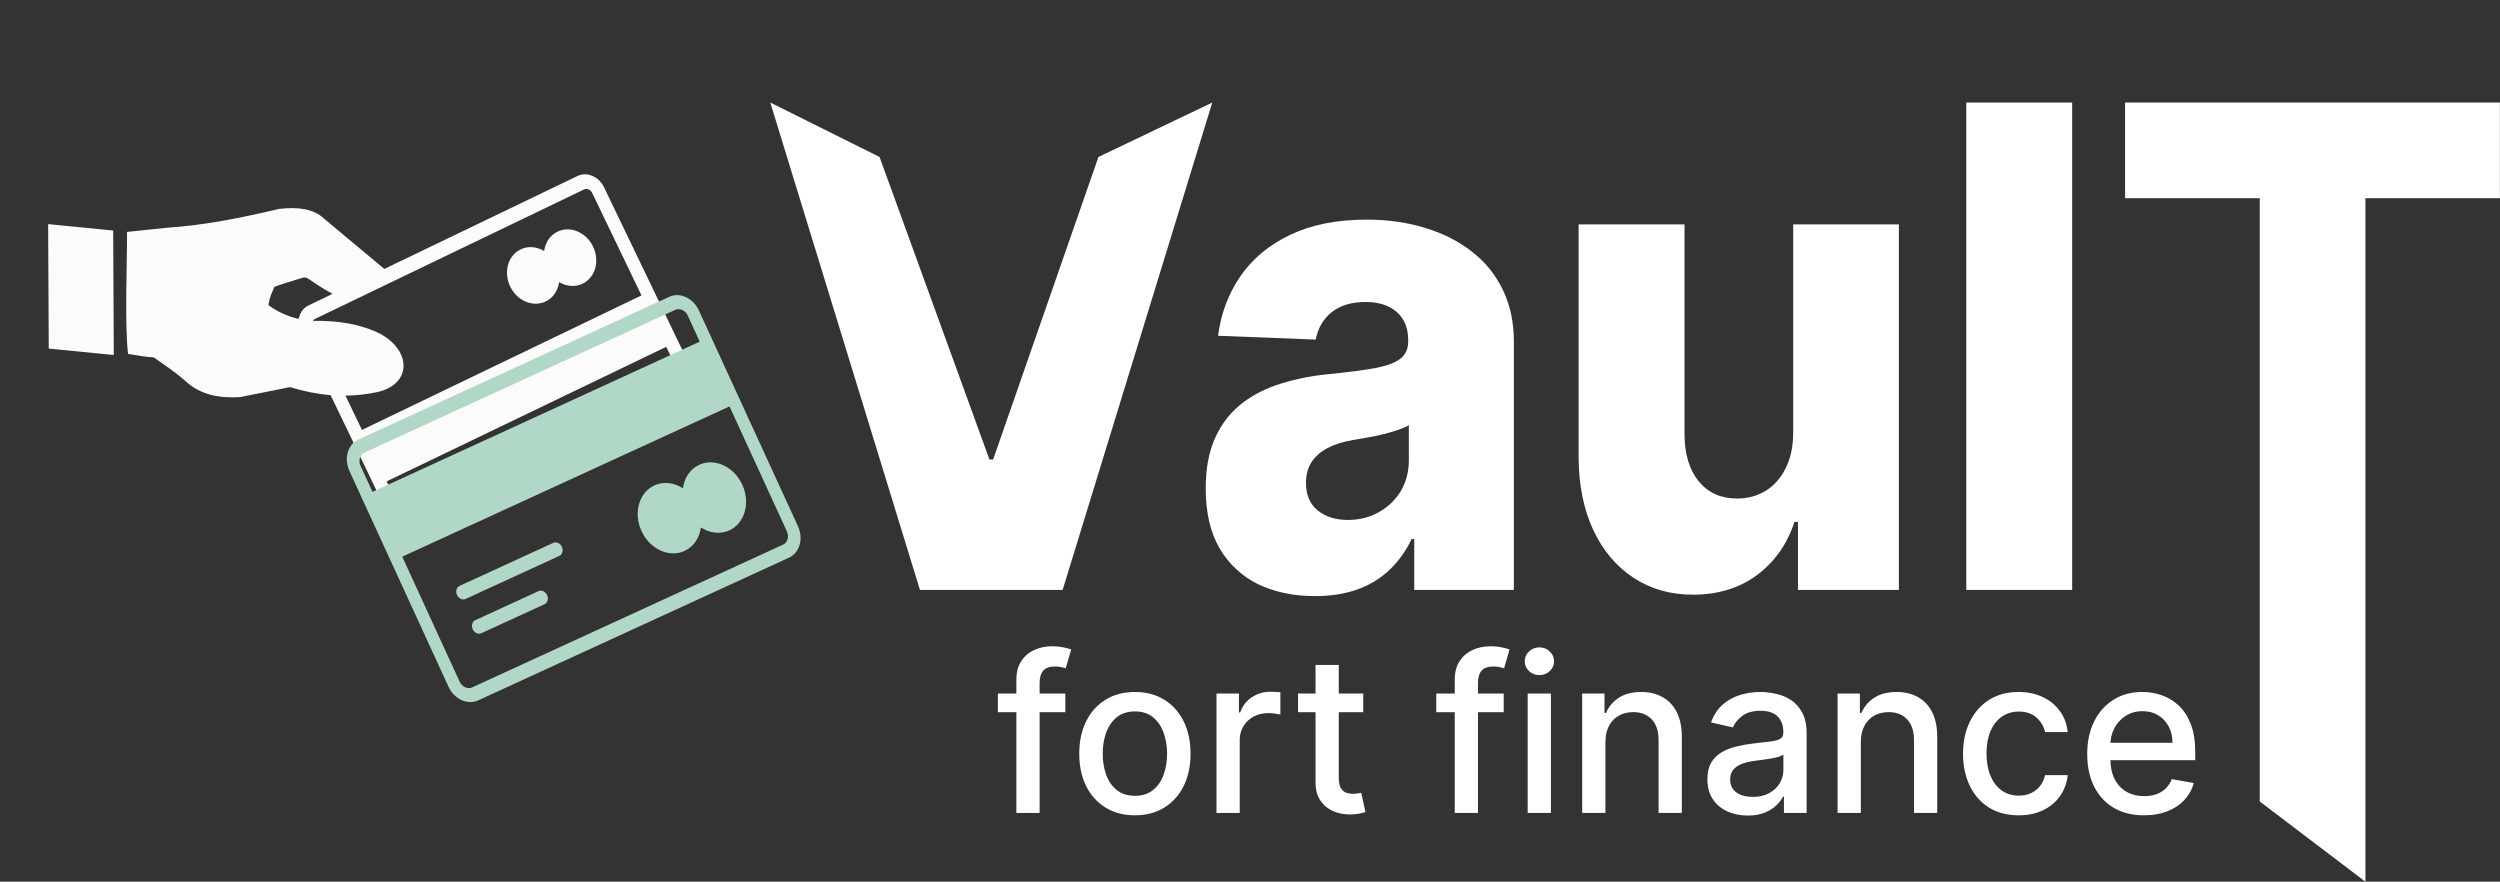 <svg width="3998" height="1410" viewBox="0 0 3998 1410" fill="none" xmlns="http://www.w3.org/2000/svg">
<rect x="0" y="0" width="3998" height="1410" fill="#333333" stroke="none"/>
<path fill-rule="evenodd" clip-rule="evenodd" d="M77.941 557.446L181.973 567.698L181.021 368.674L76.989 358.422L77.941 557.446ZM872.688 482.08C884.795 476.255 892.329 464.52 894.101 451.083C905.67 458.007 919.578 459.518 931.685 453.692C952.019 443.908 959.514 417.37 948.442 394.36C937.37 371.35 911.956 360.648 891.621 370.432C879.514 376.258 871.981 387.993 870.209 401.43C858.603 394.43 844.732 392.995 832.625 398.82C812.291 408.605 804.796 435.143 815.868 458.153C826.94 481.163 852.354 491.865 872.688 482.08ZM618.44 769.786L1065.46 554.688L1078.75 582.315C1080.03 584.964 1080.26 587.837 1079.52 590.242L1079.49 590.35C1078.79 592.831 1077.22 594.889 1074.88 596.015L644.787 802.97C642.446 804.097 639.795 804.067 637.486 803.034L637.383 802.991C635.007 801.99 632.941 800.094 631.667 797.445L618.373 769.818L618.44 769.786ZM1025.87 472.412L578.85 687.51L552.481 632.71C569.933 632.515 587.533 630.571 605.237 626.62C657.767 613.555 658.276 562.227 609.209 534.383C578.297 518.589 541.445 512.365 500.303 513.146C501.143 511.809 502.329 510.679 503.868 509.939L933.964 302.984C936.104 301.954 938.548 301.897 940.748 302.702C940.955 302.789 941.094 302.909 941.264 302.92C943.641 303.921 945.743 305.892 946.981 308.465L1025.87 472.412ZM1085.19 617.436L655.094 824.391C647.603 827.995 639.038 827.829 631.393 824.609C623.711 821.314 616.853 815.107 612.737 806.554L528.677 631.859C506.746 630.108 485.066 625.625 463.794 619.082L384.352 634.936C350.734 637.317 321.293 631.256 298.736 611.255C286.603 600.594 274.726 591.488 263.127 583.646C236.593 565.652 255.176 574.142 226.323 569.475L204.879 565.998C199.152 523.451 203.378 413.939 203.171 370.88L267.489 364.167C324.706 360.499 385.052 348.613 446.434 334.085C478.07 330.327 502.498 334.699 517.849 349.312L614.624 430.078L923.517 281.444C930.741 277.968 938.893 277.961 946.325 280.91C946.635 281.04 947.012 281.138 947.322 281.269C954.967 284.488 961.795 290.804 965.91 299.357L1097.68 573.206C1101.76 581.683 1102.44 590.96 1100.18 598.943C1097.9 607.034 1092.75 613.799 1085.19 617.436ZM477.717 510.031C477.954 508.985 478.192 507.938 478.43 506.892C480.715 498.801 485.862 492.036 493.421 488.399L531.681 469.989C522.342 464.788 513.233 459.384 504.587 453.57C485.733 440.923 492.085 441.968 471.023 448.187C460.189 451.35 449.397 454.772 438.89 458.616C434.61 468.039 430.665 477.302 429.344 487.911C444.072 499.002 460.711 506.19 477.717 510.031Z" fill="white" fill-opacity="0.98"/>
<path fill-rule="evenodd" clip-rule="evenodd" d="M1046.52 776.242C1061.21 769.496 1078.09 771.822 1092.11 780.884C1094.35 764.292 1103.61 750.031 1118.3 743.285C1143 731.945 1173.79 746.222 1187.08 775.181C1200.38 804.141 1191.14 836.796 1166.44 848.137C1151.75 854.883 1134.87 852.557 1120.85 843.496C1118.61 860.087 1109.36 874.348 1094.66 881.094C1069.96 892.435 1039.18 878.158 1025.88 849.198C1012.58 820.239 1021.82 787.583 1046.52 776.242ZM573.003 703.003L1070.44 474.602C1078.9 470.718 1088.45 471.241 1096.99 475.2C1105.52 479.159 1113.14 486.638 1117.67 496.504L1276.11 841.565C1280.66 851.485 1281.34 862.086 1278.78 871.14C1276.22 880.195 1270.42 887.831 1261.96 891.716L764.522 1120.12C756.061 1124 746.513 1123.48 737.976 1119.52C729.394 1115.58 721.799 1108.15 717.244 1098.23L558.808 753.174C554.253 743.254 553.571 732.654 556.109 723.546C558.716 714.47 564.542 706.887 573.003 703.003ZM744.538 957.842C739.626 960.098 733.468 957.242 730.823 951.482C728.178 945.722 730.026 939.191 734.939 936.936L884.816 868.119C889.728 865.863 895.886 868.719 898.531 874.479C901.175 880.239 899.328 886.77 894.415 889.025L744.538 957.842ZM769.712 1012.67C764.799 1014.92 758.641 1012.07 755.997 1006.31C753.352 1000.55 755.2 994.017 760.112 991.761L861.228 945.334C866.141 943.078 872.298 945.933 874.943 951.693C877.588 957.453 875.74 963.984 870.827 966.24L769.712 1012.67ZM595.693 786.607L1119.01 546.323L1099.91 504.724C1098 500.564 1094.81 497.446 1091.17 495.758C1087.53 494.071 1083.52 493.847 1079.97 495.476L582.577 723.856C579.029 725.485 576.583 728.674 575.492 732.534C574.4 736.393 574.683 740.848 576.593 745.008L595.693 786.607ZM1166.64 649.927L643.273 890.232L735.029 1090.07C736.939 1094.23 740.133 1097.35 743.772 1099.03C747.411 1100.72 751.424 1100.95 754.972 1099.32L1252.41 870.916C1255.96 869.287 1258.4 866.098 1259.49 862.238C1260.59 858.379 1260.3 853.924 1258.39 849.764L1166.64 649.927Z" fill="#B1D8C6"/>
<path d="M1406.61 251.056L1582.32 734.846H1588.2L1756.61 251.056L1938.66 164L1699.37 943.394H1471.15L1231.86 164L1406.61 251.056Z" fill="white"/>
<path d="M2103.07 953.289C2069.13 953.289 2039 947.073 2012.68 934.642C1986.6 921.956 1965.93 902.928 1950.7 877.557C1935.69 851.932 1928.19 819.838 1928.19 781.274C1928.19 748.8 1933.38 721.399 1943.77 699.073C1954.16 676.746 1968.47 658.606 1986.71 644.652C2004.95 630.698 2025.96 620.169 2049.74 613.065C2073.52 605.708 2098.91 600.76 2125.92 598.223C2156.17 595.179 2180.52 592.007 2198.99 588.709C2217.46 585.157 2230.85 580.21 2239.17 573.867C2247.71 567.271 2251.98 558.01 2251.98 546.086V544.183C2251.98 524.648 2245.86 509.552 2233.62 498.896C2221.39 488.24 2204.88 482.913 2184.1 482.913C2161.71 482.913 2143.7 488.24 2130.08 498.896C2116.46 509.552 2107.8 524.267 2104.11 543.042L1947.93 536.953C1952.54 501.433 1964.43 469.72 1983.59 441.812C2002.99 413.65 2029.54 391.577 2063.24 375.594C2097.18 359.356 2137.93 351.238 2185.49 351.238C2219.43 351.238 2250.71 355.677 2279.34 364.557C2307.96 373.183 2332.9 385.869 2354.14 402.614C2375.38 419.105 2391.77 439.401 2403.31 463.504C2415.09 487.606 2420.97 515.134 2420.97 546.086V943.394H2261.67V861.954H2257.52C2248.05 881.743 2235.93 898.488 2221.16 912.188C2206.61 925.889 2189.41 936.164 2169.56 943.014C2149.93 949.864 2127.77 953.289 2103.07 953.289ZM2155.36 831.509C2173.6 831.509 2189.99 827.449 2204.53 819.331C2219.31 811.212 2231.08 800.049 2239.86 785.841C2248.63 771.38 2253.02 754.635 2253.02 735.607V680.045C2248.17 682.835 2242.28 685.372 2235.36 687.656C2228.66 689.939 2221.27 692.096 2213.19 694.125C2205.11 696.155 2196.8 697.931 2188.26 699.453C2179.72 700.975 2171.52 702.371 2163.67 703.639C2147.74 706.43 2134.12 710.743 2122.81 716.579C2111.73 722.414 2103.18 730.025 2097.18 739.412C2091.41 748.546 2088.52 759.455 2088.52 772.141C2088.52 791.423 2094.76 806.138 2107.22 816.286C2119.92 826.435 2135.97 831.509 2155.36 831.509Z" fill="white"/>
<path d="M2867.7 691.081V358.849H3036.7V943.394H2875.32V834.553H2869.78C2858.01 870.326 2837.92 898.742 2809.52 919.8C2781.36 940.604 2747.31 951.006 2707.37 951.006C2671.12 951.006 2639.26 941.872 2611.79 923.605C2584.31 905.338 2562.96 879.84 2547.72 847.112C2532.48 814.13 2524.75 775.566 2524.52 731.421V358.849H2693.86V694.886C2694.09 726.6 2701.71 751.59 2716.72 769.857C2731.72 788.125 2752.15 797.258 2778.01 797.258C2794.86 797.258 2809.99 793.199 2823.38 785.08C2837 776.708 2847.73 764.656 2855.58 748.926C2863.66 732.943 2867.7 713.661 2867.7 691.081Z" fill="white"/>
<path d="M3313.83 164V943.394H3144.48V164H3313.83Z" fill="white"/>
<path d="M3398.41 316.987V164H3997.86V316.987H3782.81V1410L3613.81 1281.75V316.987H3398.41Z" fill="white"/>
<path d="M1703.7 1109.09V1138.92H1595.81V1109.09H1703.7ZM1625.39 1300V1086.97C1625.39 1075.04 1628 1065.13 1633.23 1057.26C1638.45 1049.31 1645.36 1043.38 1653.98 1039.49C1662.6 1035.51 1671.96 1033.52 1682.07 1033.52C1689.53 1033.52 1695.91 1034.14 1701.21 1035.39C1706.51 1036.55 1710.45 1037.62 1713.02 1038.62L1704.32 1068.7C1702.58 1068.2 1700.34 1067.62 1697.61 1066.96C1694.87 1066.21 1691.56 1065.84 1687.66 1065.84C1678.63 1065.84 1672.17 1068.08 1668.27 1072.55C1664.46 1077.02 1662.56 1083.49 1662.56 1091.94V1300H1625.39ZM1814.94 1303.85C1797.04 1303.85 1781.42 1299.75 1768.08 1291.55C1754.74 1283.35 1744.38 1271.87 1737.01 1257.12C1729.63 1242.37 1725.95 1225.14 1725.95 1205.42C1725.95 1185.61 1729.63 1168.29 1737.01 1153.46C1744.38 1138.63 1754.74 1127.11 1768.08 1118.91C1781.42 1110.71 1797.04 1106.61 1814.94 1106.61C1832.83 1106.61 1848.45 1110.71 1861.79 1118.91C1875.13 1127.11 1885.49 1138.63 1892.87 1153.46C1900.24 1168.29 1903.93 1185.61 1903.93 1205.42C1903.93 1225.14 1900.24 1242.37 1892.87 1257.12C1885.49 1271.87 1875.13 1283.35 1861.79 1291.55C1848.45 1299.75 1832.83 1303.85 1814.94 1303.85ZM1815.06 1272.66C1826.66 1272.66 1836.27 1269.59 1843.9 1263.46C1851.52 1257.33 1857.15 1249.17 1860.8 1238.97C1864.53 1228.78 1866.39 1217.55 1866.39 1205.29C1866.39 1193.11 1864.53 1181.93 1860.8 1171.73C1857.15 1161.46 1851.52 1153.21 1843.9 1147C1836.27 1140.79 1826.66 1137.68 1815.06 1137.68C1803.38 1137.68 1793.68 1140.79 1785.98 1147C1778.35 1153.21 1772.68 1161.46 1768.95 1171.73C1765.3 1181.93 1763.48 1193.11 1763.48 1205.29C1763.48 1217.55 1765.3 1228.78 1768.95 1238.97C1772.68 1249.17 1778.35 1257.33 1785.98 1263.46C1793.68 1269.59 1803.38 1272.66 1815.06 1272.66ZM1945.41 1300V1109.09H1981.33V1139.42H1983.32C1986.8 1129.14 1992.93 1121.06 2001.71 1115.18C2010.58 1109.22 2020.61 1106.23 2031.79 1106.23C2034.11 1106.23 2036.85 1106.32 2039.99 1106.48C2043.23 1106.65 2045.75 1106.85 2047.58 1107.1V1142.65C2046.08 1142.24 2043.43 1141.78 2039.62 1141.28C2035.81 1140.7 2032 1140.41 2028.19 1140.41C2019.4 1140.41 2011.57 1142.28 2004.7 1146.01C1997.9 1149.65 1992.52 1154.75 1988.54 1161.29C1984.56 1167.76 1982.57 1175.13 1982.57 1183.42V1300H1945.41ZM2180.13 1109.09V1138.92H2075.85V1109.09H2180.13ZM2103.82 1063.35H2140.98V1243.95C2140.98 1251.15 2142.06 1256.58 2144.21 1260.23C2146.37 1263.79 2149.14 1266.24 2152.54 1267.56C2156.02 1268.8 2159.79 1269.43 2163.85 1269.43C2166.83 1269.43 2169.44 1269.22 2171.68 1268.8C2173.92 1268.39 2175.66 1268.06 2176.9 1267.81L2183.61 1298.51C2181.46 1299.34 2178.39 1300.17 2174.41 1300.99C2170.44 1301.91 2165.47 1302.4 2159.5 1302.49C2149.72 1302.65 2140.61 1300.91 2132.16 1297.27C2123.7 1293.62 2116.87 1287.99 2111.65 1280.36C2106.43 1272.74 2103.82 1263.17 2103.82 1251.65V1063.35ZM2404.72 1109.09V1138.92H2296.84V1109.09H2404.72ZM2326.42 1300V1086.97C2326.42 1075.04 2329.03 1065.13 2334.25 1057.26C2339.47 1049.31 2346.39 1043.38 2355.01 1039.49C2363.62 1035.51 2372.99 1033.52 2383.1 1033.52C2390.55 1033.52 2396.93 1034.14 2402.24 1035.39C2407.54 1036.55 2411.48 1037.62 2414.04 1038.62L2405.34 1068.7C2403.6 1068.2 2401.37 1067.62 2398.63 1066.96C2395.9 1066.21 2392.58 1065.84 2388.69 1065.84C2379.66 1065.84 2373.19 1068.08 2369.3 1072.55C2365.49 1077.02 2363.58 1083.49 2363.58 1091.94V1300H2326.42ZM2443.07 1300V1109.09H2480.23V1300H2443.07ZM2461.83 1079.63C2455.37 1079.63 2449.82 1077.48 2445.18 1073.17C2440.62 1068.78 2438.34 1063.56 2438.34 1057.51C2438.34 1051.38 2440.62 1046.16 2445.18 1041.85C2449.82 1037.46 2455.37 1035.26 2461.83 1035.26C2468.3 1035.26 2473.81 1037.46 2478.36 1041.85C2483 1046.16 2485.32 1051.38 2485.32 1057.51C2485.32 1063.56 2483 1068.78 2478.36 1073.17C2473.81 1077.48 2468.3 1079.63 2461.83 1079.63ZM2567.39 1186.65V1300H2530.22V1109.09H2565.9V1140.16H2568.26C2572.65 1130.05 2579.53 1121.93 2588.89 1115.8C2598.34 1109.67 2610.23 1106.61 2624.56 1106.61C2637.57 1106.61 2648.96 1109.34 2658.74 1114.81C2668.52 1120.19 2676.1 1128.23 2681.49 1138.92C2686.87 1149.61 2689.56 1162.83 2689.56 1178.57V1300H2652.4V1183.04C2652.4 1169.21 2648.8 1158.39 2641.59 1150.6C2634.38 1142.73 2624.48 1138.8 2611.88 1138.8C2603.27 1138.8 2595.6 1140.66 2588.89 1144.39C2582.26 1148.12 2577 1153.59 2573.1 1160.8C2569.29 1167.92 2567.39 1176.54 2567.39 1186.65ZM2794.96 1304.23C2782.86 1304.23 2771.93 1301.99 2762.15 1297.51C2752.37 1292.96 2744.62 1286.37 2738.91 1277.75C2733.27 1269.14 2730.46 1258.57 2730.46 1246.06C2730.46 1235.29 2732.53 1226.42 2736.67 1219.46C2740.81 1212.5 2746.41 1206.99 2753.45 1202.93C2760.49 1198.87 2768.36 1195.8 2777.06 1193.73C2785.76 1191.66 2794.63 1190.09 2803.66 1189.01C2815.1 1187.68 2824.38 1186.61 2831.5 1185.78C2838.63 1184.87 2843.81 1183.42 2847.04 1181.43C2850.27 1179.44 2851.89 1176.21 2851.89 1171.73V1170.86C2851.89 1160.01 2848.82 1151.6 2842.69 1145.63C2836.64 1139.67 2827.61 1136.68 2815.59 1136.68C2803.08 1136.68 2793.22 1139.46 2786.01 1145.01C2778.89 1150.48 2773.96 1156.57 2771.22 1163.28L2736.3 1155.33C2740.44 1143.73 2746.49 1134.36 2754.44 1127.24C2762.48 1120.03 2771.72 1114.81 2782.16 1111.58C2792.6 1108.26 2803.58 1106.61 2815.1 1106.61C2822.72 1106.61 2830.8 1107.52 2839.33 1109.34C2847.95 1111.08 2855.99 1114.31 2863.45 1119.03C2870.99 1123.76 2877.16 1130.51 2881.96 1139.29C2886.77 1147.99 2889.17 1159.3 2889.17 1173.22V1300H2852.88V1273.9H2851.39C2848.99 1278.71 2845.38 1283.43 2840.58 1288.07C2835.77 1292.71 2829.6 1296.56 2822.06 1299.63C2814.52 1302.69 2805.48 1304.23 2794.96 1304.23ZM2803.04 1274.4C2813.32 1274.4 2822.1 1272.37 2829.39 1268.31C2836.76 1264.25 2842.36 1258.94 2846.17 1252.4C2850.06 1245.77 2852.01 1238.68 2852.01 1231.14V1206.53C2850.68 1207.86 2848.12 1209.1 2844.3 1210.26C2840.58 1211.34 2836.31 1212.29 2831.5 1213.12C2826.7 1213.87 2822.02 1214.57 2817.46 1215.23C2812.9 1215.81 2809.09 1216.31 2806.02 1216.73C2798.81 1217.64 2792.23 1219.17 2786.26 1221.33C2780.38 1223.48 2775.66 1226.59 2772.09 1230.65C2768.61 1234.62 2766.87 1239.93 2766.87 1246.56C2766.87 1255.75 2770.27 1262.71 2777.06 1267.44C2783.86 1272.08 2792.52 1274.4 2803.04 1274.4ZM2975.83 1186.65V1300H2938.67V1109.09H2974.34V1140.16H2976.7C2981.1 1130.05 2987.97 1121.93 2997.34 1115.8C3006.78 1109.67 3018.67 1106.61 3033.01 1106.61C3046.02 1106.61 3057.41 1109.34 3067.19 1114.81C3076.96 1120.19 3084.55 1128.23 3089.93 1138.92C3095.32 1149.61 3098.01 1162.83 3098.01 1178.57V1300H3060.85V1183.04C3060.85 1169.21 3057.24 1158.39 3050.04 1150.6C3042.83 1142.73 3032.92 1138.8 3020.33 1138.8C3011.71 1138.8 3004.05 1140.66 2997.34 1144.39C2990.71 1148.12 2985.45 1153.59 2981.55 1160.8C2977.74 1167.92 2975.83 1176.54 2975.83 1186.65ZM3228.27 1303.85C3209.79 1303.85 3193.88 1299.67 3180.54 1291.3C3167.28 1282.85 3157.09 1271.21 3149.96 1256.37C3142.84 1241.54 3139.28 1224.56 3139.28 1205.42C3139.28 1186.03 3142.92 1168.92 3150.21 1154.08C3157.5 1139.17 3167.78 1127.53 3181.04 1119.16C3194.29 1110.79 3209.91 1106.61 3227.89 1106.61C3242.39 1106.61 3255.32 1109.3 3266.67 1114.68C3278.02 1119.99 3287.18 1127.44 3294.14 1137.06C3301.18 1146.67 3305.37 1157.9 3306.69 1170.74H3270.53C3268.54 1161.79 3263.98 1154.08 3256.85 1147.62C3249.81 1141.16 3240.36 1137.93 3228.52 1137.93C3218.16 1137.93 3209.08 1140.66 3201.3 1146.13C3193.59 1151.52 3187.58 1159.22 3183.27 1169.25C3178.97 1179.19 3176.81 1190.96 3176.81 1204.55C3176.81 1218.47 3178.92 1230.48 3183.15 1240.59C3187.38 1250.7 3193.34 1258.53 3201.05 1264.08C3208.84 1269.63 3217.99 1272.41 3228.52 1272.41C3235.56 1272.41 3241.94 1271.12 3247.66 1268.56C3253.46 1265.9 3258.3 1262.13 3262.2 1257.24C3266.18 1252.36 3268.95 1246.47 3270.53 1239.6H3306.69C3305.37 1251.94 3301.35 1262.96 3294.64 1272.66C3287.93 1282.35 3278.94 1289.97 3267.67 1295.53C3256.48 1301.08 3243.35 1303.85 3228.27 1303.85ZM3428.72 1303.85C3409.91 1303.85 3393.71 1299.83 3380.12 1291.8C3366.61 1283.68 3356.17 1272.28 3348.8 1257.62C3341.51 1242.87 3337.86 1225.59 3337.86 1205.79C3337.86 1186.23 3341.51 1169 3348.8 1154.08C3356.17 1139.17 3366.45 1127.53 3379.62 1119.16C3392.88 1110.79 3408.37 1106.61 3426.11 1106.61C3436.88 1106.61 3447.32 1108.39 3457.43 1111.95C3467.54 1115.51 3476.61 1121.11 3484.65 1128.73C3492.68 1136.35 3499.02 1146.25 3503.66 1158.43C3508.3 1170.53 3510.62 1185.24 3510.62 1202.56V1215.73H3358.86V1187.89H3474.21C3474.21 1178.11 3472.22 1169.45 3468.24 1161.91C3464.26 1154.29 3458.67 1148.28 3451.46 1143.89C3444.33 1139.5 3435.97 1137.31 3426.35 1137.31C3415.91 1137.31 3406.8 1139.87 3399.01 1145.01C3391.3 1150.07 3385.34 1156.69 3381.11 1164.9C3376.97 1173.02 3374.9 1181.84 3374.9 1191.37V1213.12C3374.9 1225.88 3377.13 1236.74 3381.61 1245.69C3386.17 1254.63 3392.51 1261.47 3400.63 1266.19C3408.75 1270.83 3418.23 1273.15 3429.09 1273.15C3436.13 1273.15 3442.55 1272.16 3448.35 1270.17C3454.15 1268.1 3459.17 1265.03 3463.39 1260.97C3467.62 1256.91 3470.85 1251.9 3473.09 1245.93L3508.26 1252.27C3505.44 1262.63 3500.39 1271.7 3493.1 1279.49C3485.89 1287.2 3476.82 1293.21 3465.88 1297.51C3455.02 1301.74 3442.64 1303.85 3428.72 1303.85Z" fill="white"/>
</svg>
